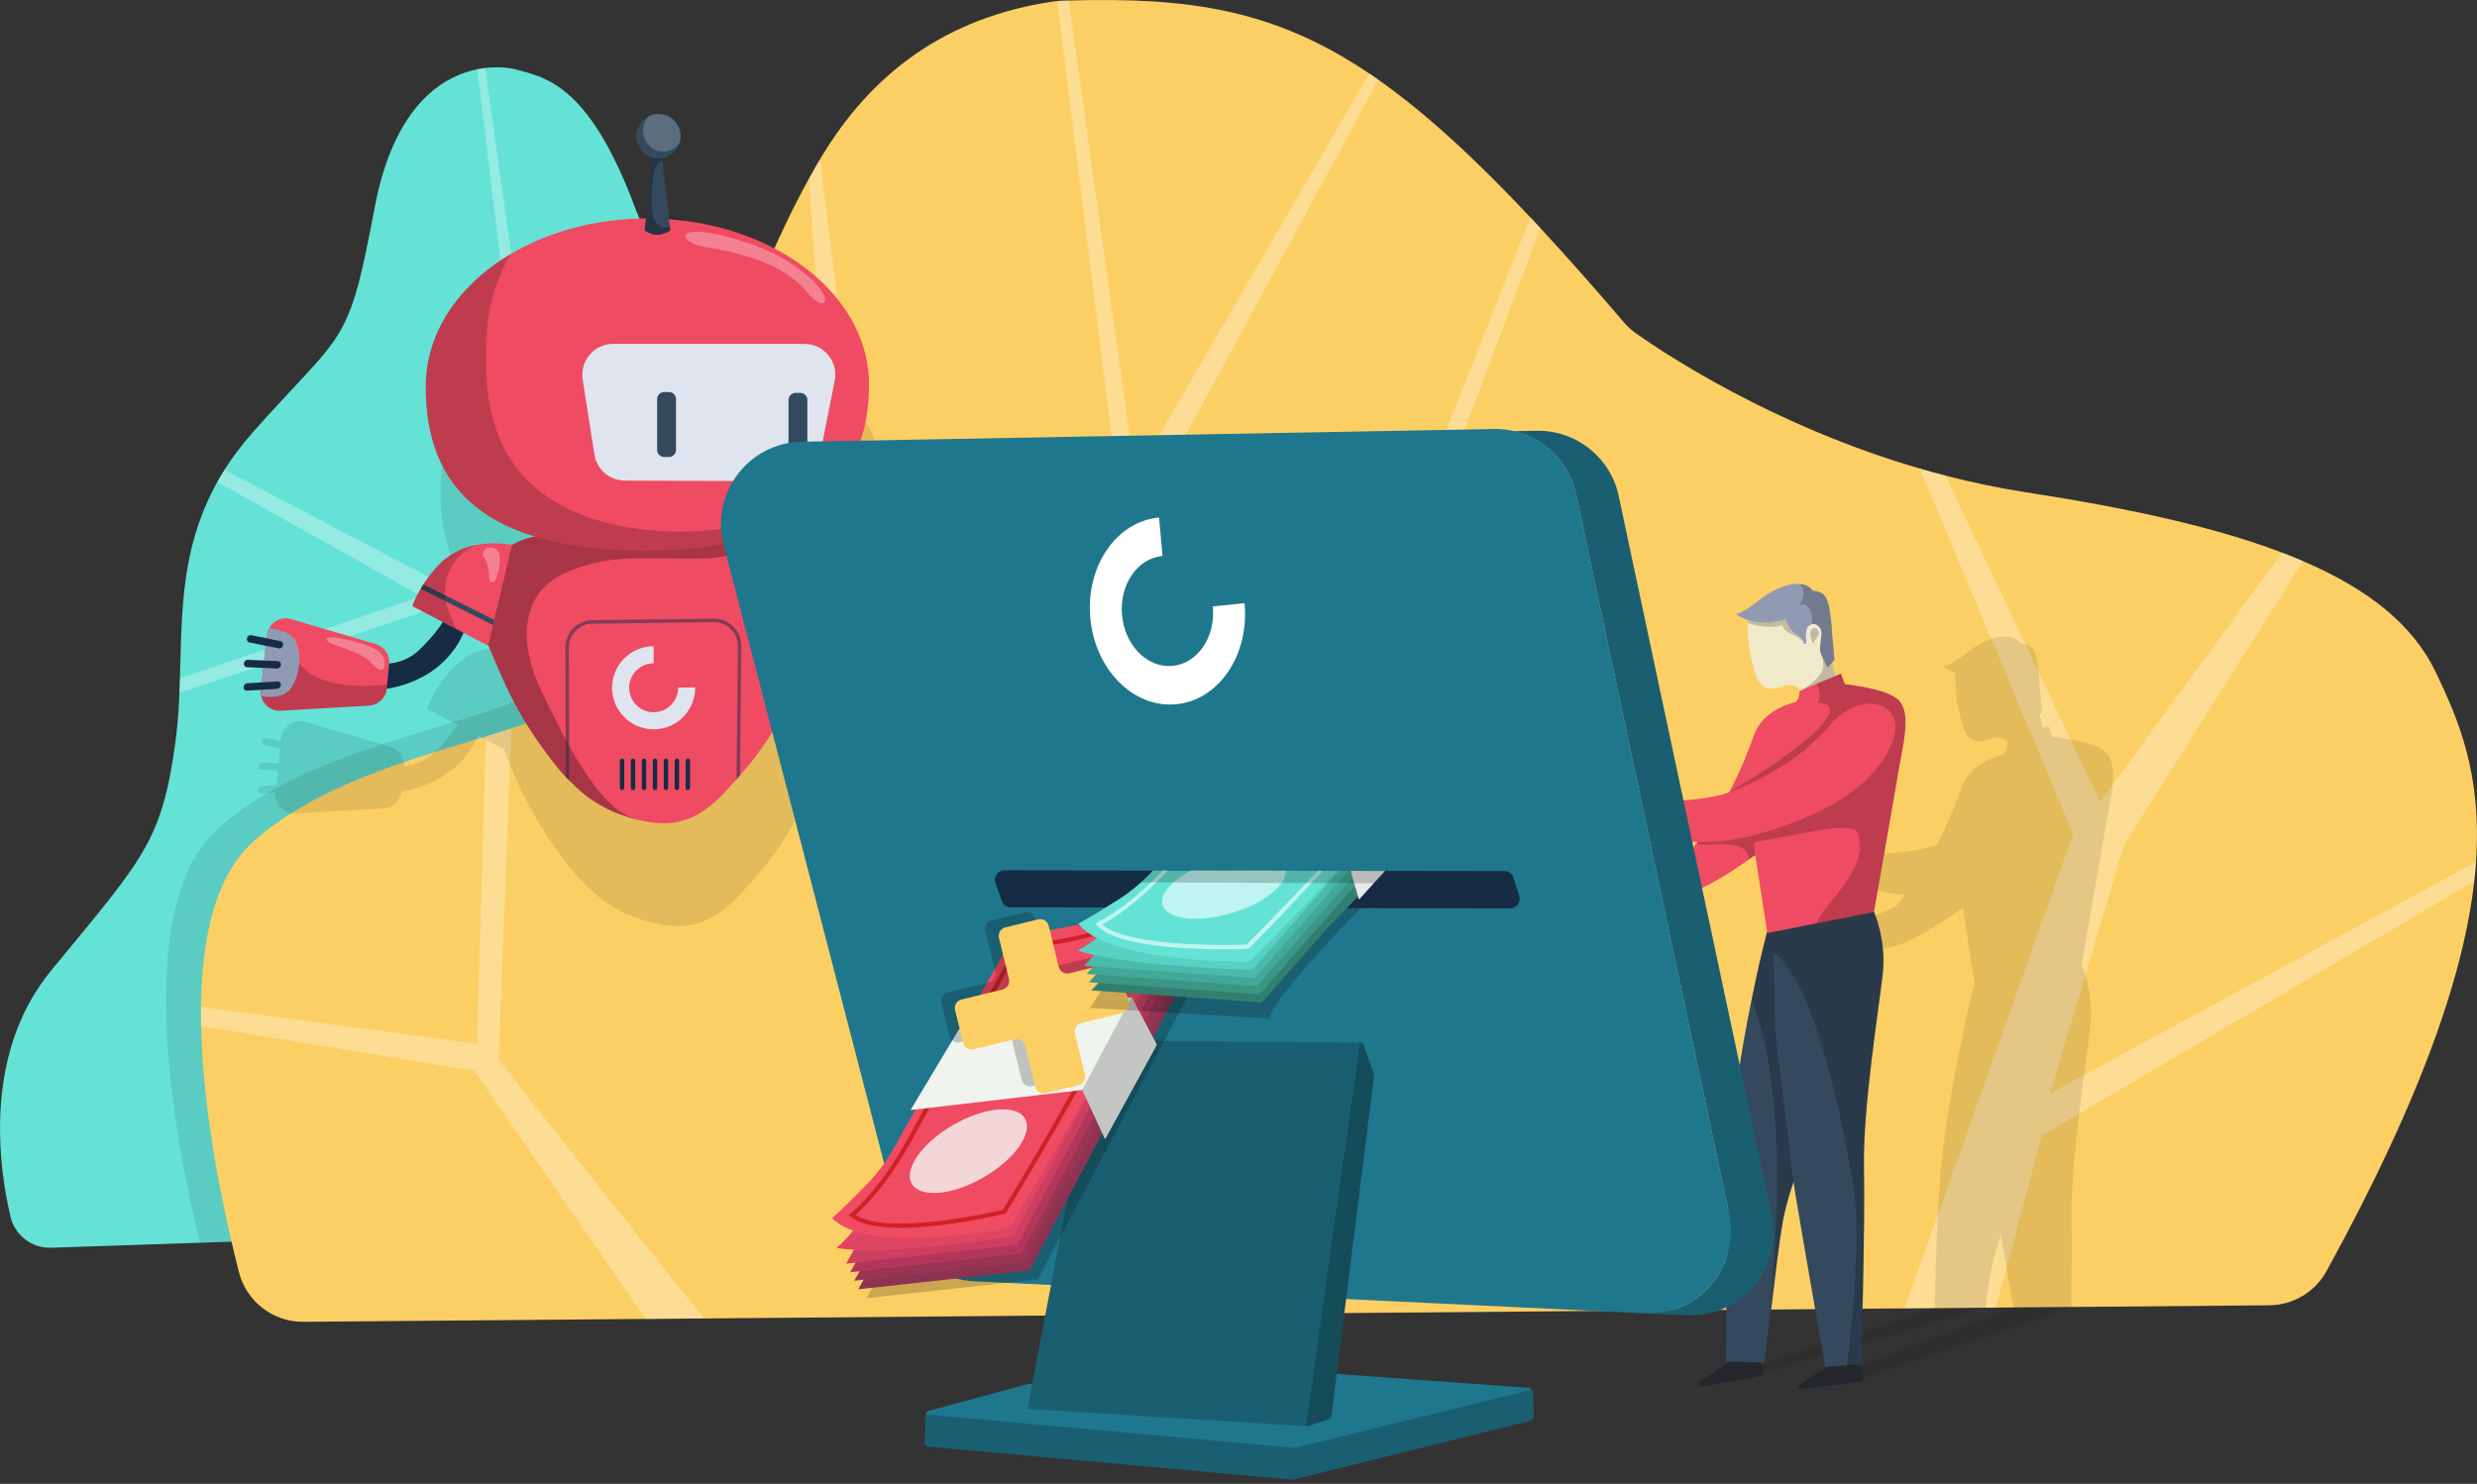 <svg width="464" height="278" viewBox="0 0 464 278" fill="none" xmlns="http://www.w3.org/2000/svg">
<rect x="0" y="0" width="464" height="278" fill="#333333" stroke="none"/>
<g id="&#216;&#162;&#216;&#179;&#216;&#167;&#217;&#134; &#217;&#136; &#216;&#174;&#217;&#136;&#216;&#175;&#218;&#169;&#216;&#167;&#216;&#177;" clip-path="url(#clip0_1391_76860)">
<g id="Group">
<path id="Vector" d="M170.418 220.461C170.754 224.759 167.435 228.47 163.123 228.614L118.115 230.122L111.418 230.35L37.461 232.828L9.581 233.762C5.974 233.883 2.772 231.442 1.96 227.928C1.951 227.891 1.941 227.854 1.932 227.816C1.764 227.093 1.596 226.318 1.433 225.497C-0.485 215.831 -1.787 199.623 6.515 186.126C6.86 185.571 7.21 185.03 7.588 184.484C8.204 183.588 8.872 182.701 9.581 181.833C18.556 170.903 23.801 164.836 27.134 158.881C27.46 158.316 27.754 157.752 28.039 157.178C30.512 152.212 31.787 147.018 32.883 138.865C33.219 136.363 33.415 133.857 33.541 131.341L33.607 129.941C33.607 129.89 33.611 129.839 33.611 129.787C33.649 128.882 33.681 127.972 33.709 127.062C34.041 116.062 33.845 104.917 38.969 93.721C39.38 92.807 39.832 91.892 40.322 90.987C40.444 90.758 40.57 90.529 40.7 90.3C41.12 89.54 41.573 88.779 42.058 88.014C43.528 85.68 45.279 83.342 47.351 81.004C61.538 65.006 64.436 64.824 67.801 50.576C67.993 49.745 68.193 48.867 68.389 47.934C68.949 45.344 69.537 42.338 70.209 38.792C73.364 22.075 80.859 15.62 87.388 13.502C88.079 13.277 88.76 13.1 89.423 12.97C89.787 12.895 90.146 12.834 90.501 12.787C90.632 12.769 90.762 12.75 90.893 12.741C93.367 12.442 95.495 12.694 96.927 13.082C98.449 13.497 100.166 13.912 102.028 14.78C102.476 14.995 102.934 15.224 103.4 15.494L103.452 15.522H103.456C108.081 18.196 113.486 24.077 119.109 39.296C120.775 43.799 123.254 47.355 126.17 50.156C126.609 50.58 127.062 50.986 127.524 51.374C129.475 53.03 131.579 54.384 133.74 55.495C137.973 57.674 142.421 58.92 146.327 59.625C146.472 59.648 146.607 59.676 146.747 59.699C148.488 60.003 150.116 60.194 151.563 60.315C155.255 60.628 158.172 63.573 158.456 67.264L170.413 220.456L170.418 220.461Z" fill="#65E2D6"/>
<path id="Vector_2" opacity="0.3" d="M127.524 51.383L101.216 82.614L109.78 141.114L106.047 142.514L103.246 123.846L83.151 113.322L33.611 129.797C33.648 128.891 33.681 127.981 33.709 127.071L78.978 111.712L40.7 90.31L42.058 88.023L102.313 119.646L89.423 12.979L90.893 12.75L99.98 77.644L126.17 50.165L127.524 51.383Z" fill="white"/>
<path id="Vector_3" opacity="0.1" d="M171.034 228.358L37.457 232.839C32.328 211.767 24.688 169.751 40.794 155.256C62.644 135.594 103.568 136.098 112.347 120.468C116.678 112.763 122.913 83.502 133.735 55.5C145.062 61.334 157.924 60.475 157.924 60.475L171.034 228.354V228.358Z" fill="black"/>
<path id="Vector_4" d="M463.818 161.497C463.739 162.678 463.627 163.882 463.482 165.128C461.592 181.877 454.134 204.787 435.83 238.123C433.674 242.053 429.563 244.512 425.083 244.549L373.868 244.979L356.791 245.123L247.203 246.043L233.832 246.155L131.841 247.014L120.971 247.102L56.848 247.644C51.154 247.69 46.161 243.849 44.756 238.328C42.012 227.557 38.022 209.193 37.672 192.229C37.644 191.034 37.63 189.848 37.648 188.672C37.788 175.806 40.28 164.143 47.351 157.777C59.055 147.244 76.234 142.498 91.014 137.961C92.639 137.462 94.235 136.967 95.789 136.463C106.499 133.015 115.343 129.328 118.904 122.995C121.676 118.057 125.232 104.28 130.277 87.652C130.707 86.243 131.145 84.805 131.593 83.354C136.634 67.122 143.079 48.772 151.531 33.469C152.212 32.232 152.903 31.023 153.607 29.833C163.221 13.634 177.259 3.251 197.322 0.273C197.794 0.203 198.27 0.166 198.741 0.147L200.179 0.1C222.972 -0.562 238.774 1.841 256.504 13.774L258.212 14.955C266.846 21.027 276.002 29.371 286.68 40.731L288.542 42.728C293.41 47.974 298.59 53.835 304.181 60.374C304.839 61.144 305.586 61.834 306.412 62.418C311.578 66.081 331.945 79.723 359.615 87.783C361.192 88.24 362.798 88.683 364.417 89.108C369.275 90.364 374.339 91.432 379.561 92.24C399.111 95.254 415.086 98.801 427.481 103.534C428.835 104.042 430.137 104.574 431.397 105.12C443.788 110.427 452.104 117.156 456.328 126.042C460.458 134.723 464.961 144.915 463.813 161.497H463.818Z" fill="#FCCF65"/>
<path id="Vector_5" opacity="0.3" d="M373.863 244.973L382.492 212.738L463.477 165.122C463.622 163.876 463.734 162.671 463.813 161.491L384.055 204.86L397.893 158.275L431.397 105.114L427.481 103.527L393.422 150.248L364.417 89.107C362.793 88.682 361.192 88.239 359.615 87.781L388.344 156.264L356.787 245.122L373.863 244.977V244.973Z" fill="white"/>
<path id="Vector_6" opacity="0.3" d="M235.745 192.846L247.198 246.039L233.827 246.151L218.674 152.659L130.273 87.644C130.702 86.234 131.141 84.797 131.589 83.346L156.137 101.365L151.531 33.461L153.607 29.825L162.993 105.121L215.92 143.386L198.032 0.172L200.179 0.102L212.667 89.277L256.504 13.771L258.212 14.952L214.45 95.61L232.464 177.874L286.685 40.727L288.547 42.725L234.453 186.947L235.75 192.846H235.745Z" fill="white"/>
<path id="Vector_7" opacity="0.3" d="M131.836 247.008L120.967 247.097L88.858 200.623L37.667 192.218L37.643 188.662L89.362 195.578L91.01 137.951C92.634 137.452 94.23 136.957 95.784 136.453L93.395 198.603L131.836 246.999V247.008Z" fill="white"/>
</g>
<path id="Vector_8" opacity="0.2" d="M203.109 197.75C202.218 198.879 201.303 200.009 200.389 201.115C195.124 202.193 191.381 203.15 190.938 200.933C190.541 198.945 197.658 198.525 203.114 197.75H203.109Z" fill="black"/>
<path id="Vector_9" opacity="0.2" d="M206.918 192.766C205.863 194.212 204.724 195.71 203.539 197.209C197.952 197.731 188.913 198.898 188.413 195.892C187.937 193.046 203.501 193.176 206.913 192.766H206.918Z" fill="black"/>
<path id="Vector_10" opacity="0.2" d="M212.331 183.789C211.501 186.029 209.531 189.147 207.067 192.558C204.309 191.952 188.614 194.182 187.909 191.354C187.9 191.317 187.895 191.279 187.891 191.242C187.755 190.467 188.32 189.926 189.333 189.557C193.398 188.055 204.71 189.24 207.291 188.671C204.477 188.251 194.042 188.652 191.157 187.425L193.458 184.732C194.303 184.559 195.33 184.419 196.52 184.298C198.541 184.097 201.051 183.971 204.024 183.892C206.479 183.826 209.251 183.794 212.331 183.789Z" fill="black"/>
<path id="Vector_11" opacity="0.1" d="M200.655 146.124C200.687 146.516 200.417 146.833 200.067 146.81L197.43 146.651C197.668 148.826 195.899 150.698 193.71 150.572L177.157 149.605C175.439 149.507 174.058 148.196 173.852 146.497C171.206 146.166 163.753 144.584 160.001 137.168L155.497 139.525C152.226 147.641 148.94 155.206 143.233 162.346C143.135 162.472 142.36 163.387 141.366 164.516L141.147 164.768L140.717 165.254C139.723 166.383 138.622 167.596 137.782 168.437C132.009 174.21 127.188 174.088 121.905 172.763C121.9 172.763 121.891 172.763 121.886 172.763C119.007 172.044 115.964 170.812 113.094 168.763C111.89 167.9 110.466 166.556 109.374 165.459V165.529C109.164 165.296 108.949 165.058 108.744 164.815C108.739 164.81 108.735 164.806 108.735 164.801C108.133 164.176 107.717 163.718 107.647 163.634C99.625 153.764 97.189 147.123 94.211 140.104L94.183 140.23L89.582 137.826C85.974 145.984 77.961 147.879 75.189 148.299C74.998 150.012 73.602 151.342 71.88 151.44L55.326 152.401C53.138 152.527 51.369 150.66 51.607 148.485L48.965 148.644C48.615 148.663 48.349 148.35 48.377 147.953C48.405 147.585 48.685 147.281 49.012 147.258L51.761 147.095L52.069 144.388L48.965 144.253C48.615 144.239 48.377 143.893 48.438 143.501C48.499 143.142 48.783 142.866 49.101 142.866H49.124L52.214 143.002L52.475 140.225L49.441 139.609C49.105 139.539 48.914 139.161 49.021 138.774C49.11 138.456 49.376 138.237 49.656 138.237C49.694 138.237 49.726 138.237 49.764 138.246L52.61 138.825L52.643 138.456C52.694 137.901 52.872 137.392 53.142 136.953H53.161C53.922 135.535 55.611 134.751 57.273 135.241L73.131 139.917C74.731 140.384 75.772 141.905 75.656 143.562C77.317 143.398 79.464 142.787 81.335 140.967C83.463 138.9 84.826 137.173 85.699 135.796L80.075 132.856C80.019 132.842 80.047 132.655 80.159 132.343C80.201 132.221 80.257 132.072 80.327 131.908C80.374 131.801 80.425 131.684 80.481 131.558C80.565 131.381 80.659 131.185 80.766 130.975C80.981 130.555 81.242 130.074 81.545 129.561C81.704 129.3 81.872 129.024 82.059 128.744C82.063 128.726 82.073 128.712 82.087 128.698C82.301 128.362 82.539 128.012 82.791 127.662C82.861 127.564 82.936 127.461 83.011 127.358C83.113 127.214 83.225 127.069 83.337 126.924C83.431 126.798 83.529 126.672 83.627 126.551C83.725 126.425 83.827 126.299 83.93 126.177C84.033 126.051 84.135 125.93 84.243 125.804C86.478 123.195 89.204 121.837 92.135 121.31C94.244 120.932 96.465 120.983 98.668 121.31V121.329C99.919 120.624 101.342 120.087 102.915 119.765C102.817 119.737 102.724 119.709 102.63 119.676C101.93 119.462 101.244 119.228 100.572 118.981C100.316 118.883 100.068 118.79 99.816 118.692C99.76 118.668 99.7 118.65 99.644 118.622C99.392 118.519 99.14 118.416 98.888 118.309C98.841 118.295 98.79 118.272 98.743 118.248C98.463 118.127 98.188 118.006 97.912 117.88C97.614 117.744 97.32 117.6 97.03 117.455C96.493 117.189 95.966 116.909 95.453 116.615C95.355 116.559 95.257 116.503 95.163 116.447C94.953 116.326 94.753 116.2 94.547 116.074C94.501 116.05 94.459 116.022 94.412 115.99C94.197 115.854 93.983 115.719 93.773 115.574C93.726 115.546 93.679 115.514 93.633 115.476C93.46 115.364 93.292 115.248 93.124 115.126C93.017 115.056 92.909 114.977 92.802 114.893C92.592 114.744 92.382 114.585 92.177 114.422C91.929 114.23 91.686 114.034 91.448 113.833C91.299 113.707 91.154 113.581 91.01 113.451C90.804 113.273 90.604 113.091 90.408 112.905C90.249 112.755 90.09 112.606 89.936 112.447C89.796 112.312 89.656 112.172 89.521 112.027C89.372 111.864 89.218 111.705 89.068 111.542C88.896 111.346 88.728 111.15 88.56 110.954C88.555 110.949 88.55 110.945 88.546 110.94C88.378 110.735 88.21 110.529 88.046 110.319C87.888 110.119 87.734 109.913 87.58 109.708C87.556 109.675 87.533 109.643 87.514 109.61C87.379 109.433 87.253 109.251 87.132 109.064C86.791 108.565 86.469 108.051 86.161 107.519C86.035 107.3 85.913 107.076 85.792 106.847C85.666 106.614 85.549 106.376 85.428 106.133C85.409 106.091 85.391 106.049 85.368 106.007C85.255 105.778 85.148 105.545 85.045 105.307C84.807 104.78 84.588 104.234 84.387 103.674C84.177 103.118 83.991 102.544 83.823 101.951C83.734 101.657 83.655 101.359 83.575 101.055C83.505 100.775 83.435 100.495 83.37 100.215C83.361 100.159 83.347 100.108 83.333 100.057C83.277 99.786 83.221 99.511 83.165 99.235C83.16 99.212 83.16 99.189 83.151 99.17C83.029 98.54 82.927 97.891 82.838 97.228C82.801 96.944 82.768 96.659 82.735 96.374C82.721 96.239 82.707 96.104 82.693 95.964C82.675 95.745 82.651 95.525 82.637 95.301C82.628 95.194 82.619 95.086 82.614 94.984C82.591 94.69 82.572 94.396 82.558 94.097C82.539 93.733 82.525 93.369 82.516 93C82.507 92.636 82.502 92.272 82.502 91.899C82.502 91.689 82.502 91.479 82.507 91.269C82.511 91.031 82.516 90.797 82.53 90.559C82.53 90.419 82.539 90.284 82.549 90.149C82.563 89.883 82.581 89.621 82.609 89.36C82.633 89.103 82.661 88.847 82.689 88.59C82.693 88.557 82.698 88.52 82.703 88.487C82.777 87.895 82.875 87.307 82.997 86.723C83.057 86.425 83.123 86.131 83.197 85.837C83.202 85.818 83.207 85.799 83.211 85.776C83.277 85.515 83.347 85.249 83.417 84.987C83.426 84.969 83.431 84.95 83.435 84.931C83.505 84.684 83.58 84.441 83.655 84.194C83.767 83.844 83.888 83.494 84.014 83.144C84.107 82.892 84.205 82.635 84.308 82.383C84.411 82.122 84.523 81.865 84.635 81.604C84.644 81.585 84.653 81.566 84.663 81.543C84.784 81.268 84.915 80.992 85.05 80.717C85.069 80.675 85.087 80.638 85.106 80.6C85.209 80.386 85.316 80.176 85.428 79.961C85.526 79.784 85.62 79.606 85.718 79.429C85.82 79.242 85.923 79.06 86.03 78.878C86.142 78.682 86.259 78.486 86.38 78.295C86.539 78.034 86.707 77.772 86.879 77.511C87.052 77.249 87.225 76.993 87.407 76.741C87.575 76.503 87.743 76.269 87.916 76.041C87.976 75.966 88.032 75.891 88.084 75.821C88.238 75.625 88.387 75.429 88.546 75.233C88.63 75.126 88.714 75.023 88.798 74.921H88.802C88.835 74.879 88.872 74.837 88.91 74.795C89.026 74.65 89.148 74.51 89.274 74.365C89.442 74.169 89.614 73.973 89.787 73.782C89.997 73.553 90.212 73.325 90.426 73.096C90.45 73.073 90.473 73.049 90.487 73.031C90.692 72.82 90.902 72.611 91.112 72.405C91.126 72.391 91.136 72.382 91.15 72.368C91.313 72.204 91.481 72.046 91.654 71.882C92.008 71.551 92.373 71.224 92.741 70.907C92.919 70.748 93.096 70.599 93.273 70.45C93.325 70.408 93.376 70.366 93.423 70.328C93.623 70.16 93.829 69.992 94.039 69.829C94.067 69.806 94.099 69.782 94.127 69.759C94.384 69.558 94.641 69.362 94.907 69.166C95.135 68.994 95.369 68.826 95.607 68.658C95.761 68.55 95.91 68.443 96.064 68.34C96.167 68.266 96.265 68.196 96.367 68.13C96.554 68.004 96.745 67.878 96.941 67.752C97.165 67.603 97.394 67.458 97.627 67.314C97.856 67.169 98.09 67.029 98.323 66.889C105.309 62.721 114.13 60.22 123.767 60.178C124.196 56.258 124.756 50.466 124.915 48.781C123.174 48.277 121.905 46.676 121.905 44.777C121.905 43.069 122.936 41.599 124.411 40.955C124.92 40.735 125.48 40.609 126.072 40.609C128.378 40.609 130.24 42.476 130.24 44.777C130.24 45.16 130.189 45.533 130.091 45.883C129.671 47.428 128.383 48.613 126.782 48.884L126.828 49.304L128.079 60.322C141.968 61.331 153.859 67.468 160.323 76.176C163.646 80.642 165.541 85.79 165.541 91.269C165.541 99.847 162.894 106.376 158.382 111.183C157.738 111.869 157.061 112.517 156.342 113.133C153.407 115.654 149.869 117.604 145.884 119.042C146.906 119.196 147.876 119.424 148.791 119.728C149.575 119.984 150.317 120.297 151.012 120.657C153.523 120.288 156.039 120.283 158.396 120.871C160.958 121.511 163.338 122.841 165.321 125.155C166.213 126.192 166.969 127.256 167.594 128.226C167.771 128.511 167.939 128.782 168.093 129.048C169.148 130.84 169.648 132.17 169.489 132.212L164.075 135.04C164.925 136.207 166.096 137.574 167.697 139.133C169.568 140.953 171.715 141.564 173.376 141.728C173.26 140.071 174.305 138.55 175.906 138.083L191.764 133.407C193.421 132.917 195.11 133.701 195.871 135.124C195.88 135.119 195.885 135.119 195.894 135.119C196.16 135.558 196.338 136.067 196.389 136.622L196.422 136.991L199.269 136.412C199.306 136.403 199.339 136.403 199.376 136.403C199.656 136.403 199.922 136.622 200.015 136.944C200.123 137.327 199.931 137.709 199.591 137.775L196.557 138.391L196.818 141.172L199.913 141.037H199.936C200.249 141.037 200.538 141.308 200.594 141.667C200.659 142.059 200.417 142.404 200.071 142.418L196.968 142.554L197.276 145.261L200.02 145.429C200.347 145.447 200.627 145.755 200.655 146.124Z" fill="black"/>
<g id="Group_2">
<path id="Vector_12" d="M153.626 118.09C150.046 127.037 146.7 135.32 140.484 143.096C140.269 143.362 136.956 147.263 135.033 149.186C129.265 154.954 124.439 154.838 119.156 153.512C119.151 153.512 119.142 153.512 119.137 153.507C116.258 152.784 113.215 151.557 110.345 149.508C108.1 147.907 105.095 144.626 104.894 144.379C96.717 134.317 94.342 127.611 91.29 120.442C91.234 120.298 91.173 120.158 91.112 120.018C86.679 109.671 92.396 100.314 103.652 100.141L139.742 99.581C142.047 99.544 144.166 99.861 146.042 100.482C153.323 102.876 156.949 109.788 153.626 118.095V118.09Z" fill="#EF4B63"/>
<path id="Vector_13" opacity="0.3" d="M146.047 100.477C141.865 102.624 136.788 104.528 131.827 104.626C120.285 104.85 114.041 103.534 105.622 107.45C97.203 111.36 97.222 120.928 101.543 129.767C105.86 138.601 111.932 151.407 119.142 153.507C116.263 152.784 113.22 151.557 110.35 149.508C108.105 147.907 105.099 144.626 104.899 144.379C96.722 134.317 94.347 127.611 91.294 120.442C91.239 120.298 91.178 120.158 91.117 120.018C86.684 109.671 92.401 100.314 103.657 100.141L139.747 99.581C142.052 99.544 144.171 99.861 146.047 100.482V100.477Z" fill="black"/>
<path id="Vector_14" d="M162.792 72.025C162.792 80.603 160.15 87.132 155.633 91.939C154.993 92.625 154.312 93.274 153.593 93.89C145.982 100.424 134.333 103.126 121.275 103.126C108.217 103.126 96.335 101.021 88.7 94.59C82.997 89.792 79.623 82.577 79.758 72.025C79.832 66.028 82.129 60.428 86.049 55.677C88.588 52.602 91.812 49.886 95.569 47.645C102.621 43.441 111.535 40.93 121.27 40.93C136.881 40.93 150.485 47.384 157.57 56.928C160.892 61.399 162.787 66.546 162.787 72.025H162.792Z" fill="#EF4B63"/>
<path id="Vector_15" d="M130.226 128.789L127.024 128.817V128.855C127.024 131.384 124.971 133.438 122.442 133.438C119.912 133.438 117.859 131.384 117.859 128.855C117.859 126.325 119.912 124.272 122.442 124.272V121.07C118.143 121.07 114.657 124.557 114.657 128.855C114.657 133.153 118.143 136.639 122.442 136.639C126.74 136.639 130.226 133.153 130.226 128.855C130.226 128.831 130.226 128.813 130.226 128.789Z" fill="#DFE4EE"/>
<path id="Vector_16" opacity="0.2" d="M153.593 93.881C145.982 100.414 134.333 103.116 121.275 103.116C98.346 103.116 79.441 96.704 79.758 72.021C79.884 62.141 86.021 53.334 95.574 47.641C93.614 51.164 91.728 55.84 91.299 61.123C90.338 72.987 91.229 86.908 104.763 94.464C117.355 101.492 137.702 101.301 153.593 93.885V93.881Z" fill="black"/>
<path id="Vector_17" d="M159.04 110.789C159.04 110.789 158.83 113.93 164.953 119.885C168.635 123.469 173.39 122.368 173.39 122.368L172.065 127.333C172.065 127.333 160.65 127.002 156.51 116.249C155.152 112.717 155.367 112.282 155.367 112.282L159.035 110.794L159.04 110.789Z" fill="#152C44"/>
<path id="Vector_18" d="M166.745 112.963L159.329 116.837L152.637 120.332L151.75 116.599L151.521 115.638L148.147 101.417C150.695 101.035 153.253 101.025 155.647 101.618C158.209 102.257 160.589 103.588 162.572 105.902C163.459 106.938 164.22 107.998 164.841 108.969C165.018 109.253 165.191 109.529 165.345 109.795C166.395 111.582 166.894 112.912 166.74 112.954L166.745 112.963Z" fill="#EF4B63"/>
<path id="Vector_19" d="M165.349 109.806L151.755 116.61L151.526 115.649L164.845 108.984C165.023 109.269 165.195 109.544 165.349 109.81V109.806Z" fill="#34495E"/>
<path id="Vector_20" opacity="0.2" d="M159.329 116.837L152.637 120.332L148.147 101.417C150.695 101.035 153.253 101.025 155.647 101.618C154.653 103.126 153.243 105.898 153.911 108.74C154.643 111.843 156.566 114.919 159.324 116.837H159.329Z" fill="black"/>
<path id="Vector_21" d="M125.568 43.155C125.568 43.155 123.17 44.994 120.761 43.155C121.247 39.221 122.213 29.047 122.213 29.047H123.968L124.08 30.046L125.484 42.399L125.573 43.15L125.568 43.155Z" fill="#34495E"/>
<path id="Vector_22" opacity="0.3" d="M125.568 43.155C125.568 43.155 123.17 44.994 120.761 43.155C121.247 39.221 122.213 29.047 122.213 29.047H123.968L124.08 30.046C123.646 30.27 123.198 30.624 122.852 31.203C122.115 32.43 121.625 39.328 122.53 41.139C123.408 42.894 124.733 42.698 125.484 42.394L125.573 43.146L125.568 43.155Z" fill="black"/>
<path id="Vector_23" d="M127.496 25.527C127.496 25.91 127.444 26.278 127.346 26.633C126.866 28.397 125.251 29.695 123.328 29.695C121.027 29.695 119.161 27.828 119.161 25.527C119.161 23.819 120.192 22.349 121.662 21.705C122.171 21.485 122.731 21.359 123.328 21.359C125.629 21.359 127.496 23.226 127.496 25.527Z" fill="#34495E"/>
<path id="Vector_24" opacity="0.2" d="M127.496 25.527C127.496 25.91 127.444 26.278 127.346 26.633C126.702 27.683 125.741 28.327 124.453 28.411C122.246 28.56 120.444 26.614 120.444 24.402C120.444 23.907 120.607 22.554 121.667 21.705C122.176 21.485 122.736 21.359 123.333 21.359C125.634 21.359 127.5 23.226 127.5 25.527H127.496Z" fill="white"/>
<path id="Vector_25" d="M111.344 85.152L109.145 71.1C108.595 67.591 111.311 64.422 114.862 64.422H150.69C154.34 64.422 157.075 67.759 156.365 71.338L153.542 85.502C153.001 88.219 150.616 90.169 147.848 90.155L117.037 90.043C114.195 90.034 111.782 87.962 111.344 85.152Z" fill="#DFE4EE"/>
<path id="Vector_26" d="M125.298 73.445H124.43C123.695 73.445 123.1 74.041 123.1 74.775V84.296C123.1 85.031 123.695 85.626 124.43 85.626H125.298C126.032 85.626 126.628 85.031 126.628 84.296V74.775C126.628 74.041 126.032 73.445 125.298 73.445Z" fill="#34495E"/>
<g id="Group_3">
<path id="Vector_27" d="M84.504 112.617C84.504 112.617 84.714 115.758 78.591 121.713C74.909 125.297 70.153 124.196 70.153 124.196L71.479 129.161C71.479 129.161 83.053 128.494 87.188 117.737C88.546 114.204 88.172 114.111 88.172 114.111L84.504 112.622V112.617Z" fill="#152C44"/>
<g id="Group_4">
<path id="Vector_28" d="M70.382 120.666L54.524 115.989C52.414 115.369 50.258 116.801 50.011 118.985L48.872 129.099L48.858 129.234C48.615 131.409 50.389 133.285 52.578 133.159L69.131 132.193C70.872 132.095 72.272 130.746 72.445 129.01L72.519 128.245L72.902 124.404C73.065 122.714 72.011 121.146 70.382 120.67V120.666Z" fill="#EF4B63"/>
<path id="Vector_29" opacity="0.2" d="M54.346 120.641C54.346 120.641 51.943 127.095 51.014 127.641C50.571 127.902 49.679 128.523 48.877 129.092L48.863 129.228C48.62 131.403 50.394 133.279 52.582 133.153L69.136 132.187C70.877 132.089 72.277 130.74 72.449 129.004L72.524 128.238C69.388 128.579 64.516 128.742 60.852 127.52C54.995 125.564 54.351 120.641 54.351 120.641H54.346Z" fill="black"/>
<path id="Vector_30" d="M50.394 117.7C50.123 118.143 49.946 118.652 49.894 119.203L48.928 129.465C48.9 129.797 48.914 130.123 48.97 130.431C50.823 130.716 53.147 130.679 54.356 129.115C56.568 126.264 56.502 121.126 54.953 119.455C53.917 118.339 52.013 117.877 50.394 117.695V117.7Z" fill="#909AB2"/>
<g id="Group_5">
<path id="Vector_31" d="M51.98 129.047L46.221 129.397C45.871 129.42 45.605 129.103 45.633 128.711C45.661 128.342 45.941 128.034 46.268 128.015L52.027 127.665C52.377 127.642 52.643 127.959 52.615 128.351C52.587 128.72 52.307 129.028 51.98 129.047Z" fill="#152C44"/>
<path id="Vector_32" d="M52.256 121.487L46.693 120.358C46.357 120.288 46.161 119.91 46.273 119.523C46.375 119.163 46.702 118.93 47.015 118.995L52.578 120.125C52.914 120.195 53.11 120.573 52.998 120.96C52.895 121.319 52.568 121.553 52.256 121.487Z" fill="#152C44"/>
<path id="Vector_33" d="M51.934 125.251L46.217 124.999C45.871 124.985 45.629 124.64 45.694 124.248C45.75 123.879 46.053 123.604 46.375 123.618L52.092 123.87C52.438 123.884 52.68 124.229 52.615 124.621C52.559 124.99 52.256 125.265 51.934 125.251Z" fill="#152C44"/>
</g>
<path id="Vector_34" opacity="0.3" d="M62.112 119.397C62.509 119.374 62.901 119.412 63.293 119.491C64.8 119.79 69.813 120.854 71.077 122.132C72.104 123.168 72.3 124.564 71.801 125.25C71.175 126.109 70.209 124.732 68.767 123.486C67.33 122.24 62.789 120.956 61.851 120.424C60.712 119.776 61.202 119.453 62.117 119.397H62.112Z" fill="white"/>
</g>
</g>
<path id="Vector_35" d="M149.911 73.609H149.043C148.308 73.609 147.713 74.205 147.713 74.939V84.46C147.713 85.195 148.308 85.79 149.043 85.79H149.911C150.646 85.79 151.241 85.195 151.241 84.46V74.939C151.241 74.205 150.646 73.609 149.911 73.609Z" fill="#34495E"/>
<path id="Vector_36" d="M95.924 102.063L92.587 116.129L92.359 117.086L91.434 120.978L85.419 117.833L77.326 113.605C77.168 113.558 77.695 112.167 78.796 110.31C78.955 110.048 79.123 109.773 79.305 109.493C79.907 108.555 80.64 107.542 81.489 106.553C83.725 103.949 86.45 102.586 89.381 102.063C91.495 101.681 93.712 101.737 95.919 102.063H95.924Z" fill="#EF4B63"/>
<path id="Vector_37" d="M92.587 116.129L92.359 117.085L78.801 110.309C78.96 110.048 79.128 109.772 79.31 109.492L92.587 116.129Z" fill="#34495E"/>
<path id="Vector_38" opacity="0.2" d="M83.421 111.998C83.701 114.635 85.05 116.511 85.424 117.832L77.331 113.604C77.07 113.534 78.614 109.912 81.499 106.552C83.734 103.948 86.46 102.585 89.39 102.062C85.666 103.346 82.913 107.257 83.426 112.003L83.421 111.998Z" fill="black"/>
<g id="Group_6" opacity="0.5">
<path id="Vector_39" d="M137.968 146.013L138.22 121.017C138.225 119.813 137.758 118.688 136.904 117.839C136.05 116.994 134.921 116.532 133.717 116.551L110.952 116.845C108.525 116.878 106.555 118.88 106.56 121.307L106.63 146.209V146.275C106.42 146.041 106.205 145.803 106 145.565C105.995 145.565 105.991 145.556 105.986 145.551L105.916 121.307C105.911 118.525 108.165 116.234 110.942 116.201L133.707 115.907C135.075 115.884 136.377 116.416 137.357 117.382C138.337 118.348 138.869 119.641 138.864 121.017L138.622 145.271L137.973 146.013H137.968Z" fill="#152C44"/>
</g>
<g id="Group_7">
<path id="Vector_40" d="M116.529 148.026C116.3 148.026 116.118 147.844 116.118 147.615V142.528C116.118 142.299 116.3 142.117 116.529 142.117C116.757 142.117 116.939 142.299 116.939 142.528V147.615C116.939 147.844 116.757 148.026 116.529 148.026Z" fill="#152C44"/>
<path id="Vector_41" d="M118.582 148.026C118.353 148.026 118.171 147.844 118.171 147.615V142.528C118.171 142.299 118.353 142.117 118.582 142.117C118.811 142.117 118.993 142.299 118.993 142.528V147.615C118.993 147.844 118.811 148.026 118.582 148.026Z" fill="#152C44"/>
<path id="Vector_42" d="M120.64 148.026C120.412 148.026 120.229 147.844 120.229 147.615V142.528C120.229 142.299 120.412 142.117 120.64 142.117C120.869 142.117 121.051 142.299 121.051 142.528V147.615C121.051 147.844 120.869 148.026 120.64 148.026Z" fill="#152C44"/>
<path id="Vector_43" d="M122.694 148.026C122.465 148.026 122.283 147.844 122.283 147.615V142.528C122.283 142.299 122.465 142.117 122.694 142.117C122.922 142.117 123.104 142.299 123.104 142.528V147.615C123.104 147.844 122.922 148.026 122.694 148.026Z" fill="#152C44"/>
<path id="Vector_44" d="M124.747 148.026C124.518 148.026 124.336 147.844 124.336 147.615V142.528C124.336 142.299 124.518 142.117 124.747 142.117C124.976 142.117 125.158 142.299 125.158 142.528V147.615C125.158 147.844 124.976 148.026 124.747 148.026Z" fill="#152C44"/>
<path id="Vector_45" d="M126.8 148.026C126.572 148.026 126.39 147.844 126.39 147.615V142.528C126.39 142.299 126.572 142.117 126.8 142.117C127.029 142.117 127.211 142.299 127.211 142.528V147.615C127.211 147.844 127.029 148.026 126.8 148.026Z" fill="#152C44"/>
<path id="Vector_46" d="M128.854 148.026C128.625 148.026 128.443 147.844 128.443 147.615V142.528C128.443 142.299 128.625 142.117 128.854 142.117C129.083 142.117 129.265 142.299 129.265 142.528V147.615C129.265 147.844 129.083 148.026 128.854 148.026Z" fill="#152C44"/>
</g>
<path id="Vector_47" opacity="0.3" d="M153.948 54.615C153.948 54.615 150.42 48.847 139.523 45.319C125.904 40.913 126.52 45.375 132.149 46.28C142.085 47.881 147.904 50.756 151.064 54.615C153.948 58.143 155.553 56.86 153.948 54.615Z" fill="white"/>
<path id="Vector_48" opacity="0.3" d="M143.942 131.926C143.76 132.318 144.652 133.475 145.613 131.552C147.349 128.085 149.458 123.217 149.141 116.483C148.922 111.9 145.935 113.547 145.935 117.766C145.935 121.985 145.613 128.346 143.942 131.926Z" fill="white"/>
<path id="Vector_49" opacity="0.3" d="M161.322 106.872C162.283 108.155 162.922 107.511 161.961 106.233C160.804 104.688 159.105 102.91 157.135 102.48C155.227 102.065 156.65 103.96 158.755 104.949C159.464 105.285 160.916 106.331 161.322 106.872Z" fill="white"/>
<g id="Group_8">
<path id="Vector_50" d="M173.157 118.83L189.015 114.153C191.125 113.533 193.281 114.965 193.528 117.15L194.667 127.263L194.681 127.398C194.924 129.573 193.15 131.449 190.961 131.323L174.408 130.357C172.667 130.259 171.267 128.91 171.094 127.174L171.02 126.409L170.637 122.568C170.474 120.878 171.528 119.31 173.157 118.834V118.83Z" fill="#EF4B63"/>
<path id="Vector_51" opacity="0.2" d="M189.197 118.805C189.197 118.805 191.601 125.259 192.53 125.805C192.973 126.066 193.864 126.687 194.667 127.256L194.681 127.392C194.924 129.567 193.15 131.443 190.961 131.317L174.408 130.351C172.667 130.253 171.267 128.904 171.094 127.168L171.02 126.402C174.156 126.743 179.028 126.906 182.692 125.684C188.549 123.728 189.193 118.805 189.193 118.805H189.197Z" fill="black"/>
<path id="Vector_52" d="M193.146 115.864C193.416 116.307 193.594 116.816 193.645 117.367L194.611 127.629C194.639 127.961 194.625 128.287 194.569 128.595C192.716 128.88 190.392 128.843 189.183 127.279C186.971 124.428 187.037 119.29 188.586 117.619C189.622 116.503 191.526 116.041 193.146 115.859V115.864Z" fill="#909AB2"/>
<g id="Group_9">
<path id="Vector_53" d="M191.563 127.211L197.322 127.561C197.672 127.584 197.939 127.267 197.911 126.875C197.883 126.506 197.602 126.198 197.276 126.179L191.517 125.829C191.167 125.806 190.901 126.123 190.929 126.515C190.957 126.884 191.237 127.192 191.563 127.211Z" fill="#152C44"/>
<path id="Vector_54" d="M191.283 119.652L196.846 118.522C197.182 118.452 197.378 118.074 197.266 117.687C197.164 117.327 196.837 117.094 196.524 117.159L190.961 118.289C190.625 118.359 190.429 118.737 190.541 119.124C190.644 119.484 190.971 119.717 191.283 119.652Z" fill="#152C44"/>
<path id="Vector_55" d="M191.61 123.415L197.327 123.163C197.672 123.149 197.915 122.804 197.85 122.412C197.794 122.043 197.49 121.768 197.168 121.782L191.451 122.034C191.106 122.048 190.863 122.393 190.929 122.785C190.985 123.154 191.288 123.429 191.61 123.415Z" fill="#152C44"/>
</g>
<path id="Vector_56" opacity="0.3" d="M181.432 117.562C181.035 117.538 180.643 117.576 180.251 117.655C178.743 117.954 173.731 119.018 172.466 120.296C171.44 121.332 171.244 122.728 171.743 123.414C172.368 124.273 173.335 122.896 174.777 121.65C176.219 120.404 180.755 119.12 181.693 118.588C182.832 117.94 182.342 117.618 181.427 117.562H181.432Z" fill="white"/>
</g>
<path id="Vector_57" opacity="0.3" d="M147.978 112.24C148.571 112.06 148.78 111.021 148.447 109.918C148.113 108.816 147.363 108.067 146.77 108.246C146.178 108.425 145.969 109.464 146.302 110.567C146.636 111.67 147.386 112.419 147.978 112.24Z" fill="white"/>
<path id="Vector_58" opacity="0.3" d="M92.811 108.684C92.597 109.286 91.715 109.16 91.672 108.526C91.575 107.074 91.369 105.46 90.935 104.881C89.288 102.687 92.517 101.74 93.404 103.509C94.011 104.722 93.441 106.944 92.811 108.689V108.684Z" fill="white"/>
</g>
<path id="Vector_59" opacity="0.1" d="M387.994 244.872C388.092 238.814 388.144 232.714 388.055 228.594C387.822 217.44 390.874 198.646 391.579 192.303C392.283 185.961 389.936 180.692 389.936 180.692C389.936 180.692 389.936 180.678 389.936 180.673C390.001 180.3 391.313 172.852 392.54 165.814C392.549 165.758 392.559 165.697 392.573 165.637C392.727 164.764 392.876 163.901 393.021 163.056C393.231 161.856 393.431 160.699 393.613 159.63C393.646 159.453 393.679 159.276 393.707 159.103C393.758 158.8 393.809 158.501 393.861 158.216C393.884 158.072 393.907 157.932 393.931 157.792C393.982 157.512 394.029 157.246 394.071 156.989C394.225 156.083 394.355 155.309 394.458 154.702C394.64 153.601 394.85 152.504 395.051 151.431C395.116 151.076 395.181 150.726 395.238 150.376C395.289 150.105 395.336 149.834 395.382 149.573C395.438 149.237 395.494 148.901 395.541 148.57C395.55 148.514 395.555 148.458 395.564 148.406C395.826 146.624 395.947 144.99 395.732 143.627C395.704 143.436 395.667 143.249 395.62 143.067C395.578 142.881 395.527 142.703 395.466 142.535C395.378 142.279 395.27 142.041 395.144 141.817C394.976 141.513 394.771 141.243 394.528 141C394.388 140.86 394.229 140.729 394.052 140.603C393.963 140.543 393.87 140.477 393.772 140.417C393.478 140.235 393.151 140.067 392.792 139.913C392.787 139.913 392.787 139.908 392.787 139.908C392.19 139.642 391.518 139.413 390.823 139.217C390.687 139.18 390.543 139.142 390.403 139.1C390.155 139.035 389.903 138.974 389.656 138.914C388.984 138.755 388.316 138.62 387.7 138.508C387.434 138.461 387.182 138.414 386.94 138.377C386.823 138.358 386.702 138.34 386.59 138.321C386.473 138.302 386.361 138.284 386.254 138.27C386.202 138.265 386.146 138.256 386.095 138.246C385.992 138.232 385.894 138.218 385.796 138.204C385.031 138.097 384.541 138.041 384.536 138.032C384.504 137.985 384.471 137.929 384.434 137.859C384.41 137.812 384.387 137.761 384.359 137.705C384.345 137.677 384.331 137.644 384.317 137.612C384.275 137.514 384.228 137.402 384.177 137.271C384.126 137.14 384.07 136.996 384.014 136.828C383.953 136.66 383.888 136.473 383.818 136.263C383.794 136.193 383.771 136.123 383.748 136.048H383.743L382.711 136.482C382.539 135.82 382.31 134.868 382.091 133.958L382.548 133.411C382.548 133.411 382.245 130.803 381.923 126.462C381.918 126.327 381.904 126.196 381.885 126.061C381.423 122.01 380.957 120.685 378.451 120.545C377.956 119.761 377.074 119.322 375.949 119.247C374.092 119.117 371.567 119.971 369.009 121.852C368.025 122.58 366.032 124.292 364.09 124.922C364.09 124.922 364.837 125.534 366.251 125.986V126.532C366.251 126.831 366.256 127.162 366.265 127.508C366.27 127.634 366.27 127.755 366.279 127.881C366.279 128.091 366.298 128.301 366.312 128.53C366.401 130.065 366.601 131.871 367.017 133.566C367.899 137.122 368.468 138.788 370.773 138.876C372.496 138.946 373.354 137.584 375.431 138.498C375.744 138.638 375.972 138.904 376.14 139.254L375.958 139.329C375.958 139.329 376.126 140.333 375.31 141.383C375.31 141.383 369.691 142.447 367.703 146.964C367.059 148.425 365.812 152.635 362.812 158.272C362.527 158.375 362.289 158.459 362.102 158.524C358.504 159.775 350.538 160.06 350.538 160.06L349.637 165.842C350.034 166.225 352.404 167.429 356.88 167.601H356.875C356.357 168.306 355.811 169.011 355.237 169.725C355.13 169.86 351.037 171.512 351.084 171.713C351.522 173.701 349.754 177.425 351.625 177.673C356.003 178.256 363.773 172.772 366.62 170.784H366.625C366.928 170.668 367.269 170.271 367.567 170.224C367.586 170.224 367.6 170.182 367.605 170.117C367.665 170.08 367.703 170.07 367.703 170.084C368.356 174.438 369.915 184.393 369.915 184.393H369.91C369.891 184.463 369.873 184.538 369.854 184.617L369.779 184.631C369.107 187.31 368.375 189.993 367.581 194.357C366.303 200.284 364.823 208.054 363.857 216.263C363.04 223.161 362.625 234.857 362.41 245.049L318.331 259.414L329.802 257.337L371.917 244.974C372.337 241.75 372.752 238.935 373.135 237.288C373.616 235.207 374.176 233.26 374.862 231.282C375.02 232.43 375.193 233.559 375.38 234.67C375.963 238.114 376.556 241.572 377.125 244.872L337.204 260.268L348.414 258.42L387.99 244.872H387.994Z" fill="black"/>
<g id="Group_10">
<g id="Group_11">
<path id="Vector_60" d="M295.09 152.629L295.123 152.825L295.319 154.052L295.627 155.98L295.244 155.877L293.592 155.424L292.929 155.396C290.087 155.56 288.467 155.266 286.969 155.065C286.652 155.023 286.344 154.986 286.027 154.958C285.854 154.944 284.566 155.088 284.459 154.934C284.459 154.934 284.099 154.682 284.613 153.922C284.043 154.426 283.67 154.104 283.661 153.973C283.637 153.441 283.824 153.152 284.137 152.876C283.777 153.184 283.273 153.665 282.998 153.301C282.694 152.904 283.217 152.311 283.502 152.087C283.222 152.297 281.117 153.147 280.454 153.329C280.034 153.446 280.03 152.913 280.286 152.633C280.548 152.353 282.344 151.21 284.851 150.734C286.876 150.347 290.036 151.056 292.122 151.845C292.341 151.929 292.546 152.013 292.728 152.083C292.742 152.087 292.752 152.092 292.766 152.097C292.864 152.134 292.957 152.176 293.041 152.209C293.106 152.241 293.172 152.265 293.242 152.288C293.629 152.437 294.04 152.526 294.455 152.563L294.815 152.596L294.922 152.61L295.09 152.629Z" fill="#F0EACB"/>
<path id="Vector_61" opacity="0.2" d="M295.337 152.674L295.37 152.87L295.566 154.098C295.542 154.7 295.514 155.339 295.491 155.922L293.839 155.47L293.176 155.442C290.334 155.605 288.715 155.311 287.217 155.11C287.651 155.012 288.155 154.919 288.743 154.844C291.45 154.499 291.921 153.757 291.926 151.797C291.94 151.802 292.999 152.142 293.008 152.147C293.106 152.184 293.2 152.226 293.284 152.259C293.349 152.292 293.414 152.315 293.484 152.338C293.872 152.488 294.282 152.576 294.698 152.614L295.057 152.646L295.164 152.66L295.332 152.679L295.337 152.674Z" fill="black"/>
</g>
<path id="Vector_62" d="M344.219 128.557L343.99 128.772L337.461 134.288C337.461 134.288 338.306 129.43 336.546 128.65C334.469 127.736 333.611 129.098 331.889 129.033C329.583 128.944 329.014 127.274 328.132 123.717C327.716 122.023 327.516 120.217 327.427 118.682C327.413 118.453 327.399 118.243 327.394 118.033C327.385 117.907 327.385 117.786 327.38 117.66C327.371 117.314 327.366 116.983 327.366 116.684V116.171C327.366 115.966 327.366 115.779 327.371 115.611C327.38 115.429 327.38 115.27 327.385 115.14C327.394 114.888 327.399 114.748 327.399 114.748L328.491 114.304H328.505L330.166 113.637L330.867 113.352L331.142 113.24L334.348 111.952L336.658 111.023C336.658 111.023 340.98 111.355 341.689 116.432C341.787 117.118 340.989 120.6 341.152 121.249C341.218 121.529 342.506 121.314 342.576 121.589C342.669 121.911 342.861 122.667 343.066 123.535C343.369 124.791 343.724 126.27 343.925 127.017C343.99 127.274 344.041 127.442 344.069 127.488C344.391 128.067 344.219 128.557 344.219 128.557Z" fill="#F0EACB"/>
<path id="Vector_63" opacity="0.2" d="M336.378 115.945C337.078 116.692 337.844 118.115 337.895 120.397C336.892 118.778 334.325 118.955 333.83 117.056C332.887 117.77 329.046 117.415 327.366 116.678V116.164C327.366 115.959 327.366 115.772 327.371 115.604C327.38 115.422 327.38 115.263 327.385 115.133C327.394 114.881 327.399 114.741 327.399 114.741L328.491 114.297H328.505L330.166 113.63L330.867 113.345L331.142 113.233L334.348 111.945L335.739 114.017L340.41 114.661C340.144 114.661 337.825 115.768 336.378 115.945Z" fill="black"/>
<path id="Vector_64" opacity="0.2" d="M337.26 129.437C338.758 130.557 340.154 130.707 340.326 130.819C341.563 131.631 343.901 128.303 343.532 127.487L343.92 127.02C343.719 126.269 343.365 124.789 343.061 123.538L342.674 123.277C342.394 122.512 342.333 122.675 342.118 121.812L341.278 120.906C341.278 120.906 341.596 123.524 341.502 124.924C341.381 126.824 338.838 128.448 337.255 129.442L337.26 129.437Z" fill="black"/>
<path id="Vector_65" d="M343.663 123.56L342.375 125.091C342.375 125.091 341.946 124.363 341.563 123.56C341.288 122.991 341.036 122.379 340.966 121.973C340.793 120.998 341.39 119.019 341.148 118.142C341.073 117.857 340.928 117.572 340.718 117.367C340.42 117.068 339.976 116.802 339.444 116.942C339.234 116.994 339.006 117.11 338.772 117.316C337.984 117.983 338.408 120.536 338.408 120.536L337.895 120.629C337.508 118.496 335.501 119.364 334.553 115.976C328.589 117.829 325.206 115.071 325.206 115.071C327.147 114.441 329.14 112.728 330.124 112C332.682 110.119 335.207 109.265 337.064 109.396C338.189 109.47 339.071 109.909 339.566 110.693C342.072 110.833 342.539 112.159 343.001 116.21C343.019 116.345 343.033 116.476 343.038 116.611C343.36 120.951 343.663 123.56 343.663 123.56Z" fill="#909AB2"/>
<path id="Vector_66" d="M348.046 254.883L349.016 257.632C349.222 258.215 348.914 258.822 348.372 258.887L337.209 260.268C336.845 260.32 336.63 259.778 336.929 259.559C338.595 258.322 342.417 256.064 342.879 255.7C343.547 255.172 348.046 254.883 348.046 254.883Z" fill="#23272B"/>
<path id="Vector_67" d="M329.233 253.825L330.344 256.518C330.582 257.092 330.302 257.713 329.765 257.806L318.686 259.761C318.326 259.831 318.084 259.299 318.368 259.066C319.969 257.745 323.67 255.295 324.113 254.903C324.753 254.343 329.233 253.82 329.233 253.82V253.825Z" fill="#23272B"/>
<path id="Vector_68" d="M345.054 201.599C338.828 214.05 336.01 219.804 334.25 227.44C333.121 232.34 331.674 247.563 330.731 253.215C330.209 256.37 330.419 255.282 330.419 255.282L323.306 255.082C323.306 255.082 323.292 220.603 324.968 206.415C326.718 191.616 330.115 178.231 331.021 174.545L333.615 174.031L349.772 170.844C349.772 170.844 351.275 189.147 345.049 201.599H345.054Z" fill="#34495E"/>
<path id="Vector_69" opacity="0.2" d="M345.054 201.596C338.828 214.047 336.009 219.801 334.25 227.436C333.121 232.337 331.674 247.56 330.731 253.212C330.731 253.212 336.947 209.193 328.183 187.511C329.177 181.281 330.078 178.028 330.894 174.775L349.777 170.836C349.777 170.836 351.28 189.14 345.054 201.591V201.596Z" fill="black"/>
<path id="Vector_70" d="M352.689 182.45C351.984 188.793 348.932 207.586 349.166 218.745C349.399 229.904 348.634 255.605 348.634 255.605L344.629 255.885L341.913 256.076C341.913 256.076 339.113 240.269 336.495 224.821C335.263 217.55 334.675 209.318 333.667 202.621C332.981 198.061 332.533 194.02 332.486 191.028C332.253 175.996 332.001 173.644 332.001 173.644L334.959 173.21L351.046 170.844C351.046 170.844 353.394 176.113 352.694 182.455L352.689 182.45Z" fill="#34495E"/>
<path id="Vector_71" opacity="0.2" d="M352.689 182.454C351.984 188.796 348.932 207.59 349.166 218.749C349.399 229.907 348.634 255.608 348.634 255.608L345.908 255.888C346.715 251.734 348.489 232.665 347.443 223.952C347.009 220.335 341.012 184.087 332.248 178.576C331.254 162.134 332.519 173.335 332.519 173.335L351.042 170.843C351.042 170.843 353.389 176.112 352.689 182.454Z" fill="black"/>
<path id="Vector_72" d="M316.348 159.877C316.24 160.012 312.147 161.664 312.194 161.865C312.633 163.853 310.864 167.577 312.736 167.824C318.154 168.548 328.776 159.97 328.813 160.236C329.466 164.59 331.025 174.54 331.025 174.54L331.072 174.815L340.336 172.977L351.042 170.839V170.825C351.149 170.209 354.645 150.384 355.569 144.849C356.507 139.225 358.112 133.616 355.639 131.152C353.431 128.935 345.665 128.225 345.647 128.179C345.479 127.945 345.25 127.39 344.858 126.195L340.34 128.095L337.074 129.476C337.074 129.476 337.242 130.48 336.425 131.53C336.425 131.53 330.806 132.594 328.818 137.107C327.786 139.445 325.206 148.849 316.352 159.867L316.348 159.877Z" fill="#EF4B63"/>
<path id="Vector_73" opacity="0.2" d="M351.042 170.847C351.042 170.847 351.042 170.833 351.042 170.828C351.149 170.212 354.64 150.392 355.564 144.857C356.502 139.233 358.103 133.624 355.634 131.155C353.422 128.943 345.661 128.233 345.642 128.187C345.474 127.953 345.245 127.393 344.849 126.203L340.331 128.107C340.653 128.882 340.933 129.932 340.83 130.744C340.788 131.085 340.672 131.383 340.462 131.603C348.568 132.069 333.821 142.766 324.062 148.273C323.838 150.214 318.765 154.937 317.874 158.074C319.755 158.858 327.222 156.673 327.628 160.962C327.954 160.911 328.337 160.43 328.668 160.374C328.836 160.346 328.5 157.803 328.668 157.775C337.153 156.347 347.075 153.705 347.952 155.997C350.524 162.736 341.624 169.153 340.322 172.98L351.028 170.847H351.042Z" fill="black"/>
<path id="Vector_74" d="M334.507 154.633C319.12 160.285 311.489 156.705 310.752 155.987L311.657 150.204C311.657 150.204 319.624 149.92 323.217 148.669C325.584 147.848 335.683 144.245 342.805 135.826C348.652 128.914 357.417 131.607 354.472 139.004C350.715 148.426 339.794 152.687 334.511 154.629L334.507 154.633Z" fill="#EF4B63"/>
<path id="Vector_75" opacity="0.2" d="M339.734 120.87C339.734 120.87 339.034 119.297 339.094 118.648C339.192 117.589 340.088 117.285 340.606 118.158C341.269 119.287 339.262 120.072 339.734 120.87Z" fill="black"/>
<path id="Vector_76" opacity="0.2" d="M343.663 123.563L342.375 125.093C342.375 125.093 341.946 124.365 341.563 123.563C341.288 122.993 341.036 122.382 340.966 121.976C340.793 121 341.39 119.022 341.148 118.144C341.073 117.86 340.928 117.575 340.718 117.37C340.42 117.071 339.976 116.805 339.444 116.945C339.458 115.909 339.454 114.877 338.889 113.991C337.979 112.558 336.98 113.589 336.906 113.669C336.99 113.557 338.152 111.989 337.76 110.378C337.666 109.986 337.405 109.66 337.064 109.398C338.189 109.473 339.071 109.912 339.566 110.696C342.072 110.836 342.538 112.161 343.001 116.212C343.019 116.347 343.033 116.478 343.038 116.614C343.36 120.954 343.663 123.563 343.663 123.563Z" fill="black"/>
</g>
<g id="Group_12">
<path id="Vector_77" d="M168.355 228.487L135.537 101.995C133.068 92.358 140.241 82.94 150.191 82.758L279.876 80.378C287.259 80.242 293.704 85.362 295.239 92.586L323.918 227.451C325.971 237.102 318.551 246.175 308.685 246.077L183.14 240.085C176.153 240.015 170.086 235.259 168.355 228.492V228.487Z" fill="#1F778D"/>
<path id="Vector_78" d="M316.665 246.4C326.536 246.498 333.951 237.435 331.898 227.779L303.22 92.919C301.684 85.69 295.239 80.575 287.856 80.706L283.591 80.771C289.336 82.078 293.96 86.619 295.235 92.592L323.913 227.452C325.966 237.108 318.551 246.176 308.68 246.074L306.865 246.055" fill="#195F71"/>
<path id="Vector_79" d="M233.127 113.011L227.191 113.608L227.2 113.692C227.713 119.381 224.316 124.337 219.616 124.757C214.917 125.182 210.693 120.912 210.18 115.223C209.666 109.534 213.064 104.577 217.763 104.157L217.115 96.961C209.13 97.68 203.366 106.094 204.234 115.755C205.102 125.42 212.28 132.668 220.26 131.949C228.245 131.23 234.009 122.816 233.141 113.155C233.141 113.104 233.132 113.057 233.127 113.011Z" fill="white"/>
<g id="Group_13">
<path id="Vector_80" d="M287.292 265.212C287.301 265.698 286.974 266.122 286.503 266.239L242.363 277.169C242.251 277.197 242.134 277.206 242.018 277.197L173.913 271.018C173.512 270.981 173.213 270.64 173.232 270.239L173.446 265.007C173.46 264.676 173.68 264.396 174.002 264.312L192.66 259.276L235.633 256.336L286.241 260.004C286.517 260.023 286.759 260.149 286.932 260.335C287.095 260.518 287.198 260.756 287.207 261.022L287.287 265.212H287.292Z" fill="#1F778D"/>
<path id="Vector_81" d="M257.4 201.488L249.387 265.463C249.368 265.645 249.242 265.794 249.069 265.85L245.042 267.175C244.981 267.199 244.92 267.203 244.864 267.203L244.64 267.189L192.996 264.006C192.716 263.988 192.511 263.736 192.562 263.456L205.532 195.314C205.574 195.085 205.77 194.922 206.003 194.922L254.754 195.323H254.973C255.174 195.328 255.351 195.449 255.412 195.641L257.372 201.274C257.4 201.344 257.405 201.414 257.4 201.488Z" fill="#195F71"/>
<path id="Vector_82" opacity="0.2" d="M257.4 201.485L249.387 265.46C249.368 265.642 249.242 265.791 249.069 265.847L245.042 267.172C244.981 267.196 244.921 267.2 244.865 267.2L244.641 267.186L254.754 195.32H254.973C255.174 195.325 255.351 195.446 255.412 195.638L257.372 201.271C257.4 201.341 257.405 201.411 257.4 201.485Z" fill="black"/>
<path id="Vector_83" opacity="0.2" d="M287.292 265.218C287.301 265.703 286.974 266.128 286.503 266.244L242.363 277.174C242.251 277.202 242.134 277.212 242.018 277.202L173.913 271.023C173.512 270.986 173.213 270.645 173.232 270.244L173.446 265.012L242.62 271.266L286.942 260.336C287.105 260.518 287.208 260.756 287.217 261.022L287.296 265.213L287.292 265.218Z" fill="black"/>
</g>
<g id="Group_14">
<g id="money">
<path id="Vector_84" opacity="0.2" d="M194.392 239.683L162.297 243.215L195.372 184.65L227.667 176.875L194.392 239.683Z" fill="black"/>
<path id="Vector_85" d="M192.861 238.018L160.766 241.551L193.841 182.986L226.136 175.211L192.861 238.018Z" fill="#8C3353"/>
<path id="Vector_86" d="M192.105 236.417L160.01 239.95L193.085 181.384L225.38 173.609L192.105 236.417Z" fill="#993453"/>
<path id="Vector_87" d="M191.349 234.815L159.254 238.348L192.329 179.783L224.624 172.008L191.349 234.815Z" fill="#B23659"/>
<path id="Vector_88" d="M190.593 233.214L158.498 236.747L191.573 178.181L223.868 170.406L190.593 233.214Z" fill="#CE3E61"/>
<path id="Vector_89" d="M189.837 231.612C189.837 231.612 166.474 235.453 156.701 233.796C167.687 224.691 190.817 176.58 190.817 176.58L223.112 168.805L189.837 231.612Z" fill="#DD4563"/>
<path id="Vector_90" d="M219.038 170.129C218.286 174.245 215.967 180.167 212.929 186.706C212.868 186.841 212.803 186.967 212.742 187.102C211.44 189.879 210.016 192.768 208.523 195.661C208.346 196.011 208.168 196.361 207.982 196.716C206.857 198.9 205.699 201.089 204.528 203.236C196.87 217.409 189.085 230.019 189.085 230.019C189.085 230.019 162.871 235.438 155.857 228.218C157.663 226.65 160.374 223.929 162.376 221.871C164.458 219.729 166.273 217.283 167.748 214.581C168.261 213.638 168.728 212.752 169.288 211.767L182.286 188.745L184.138 185.464L186.486 181.306L189.44 176.06L190.056 174.978C190.056 174.978 191.643 174.912 194.168 174.604C197.131 174.24 201.406 173.535 205.928 172.182C210.394 170.847 215.122 168.873 219.084 165.984C219.383 166.988 219.35 168.393 219.038 170.119V170.129Z" fill="#EF4B63"/>
<path id="Vector_91" d="M167.123 230.006C163.851 229.871 161.018 229.292 159.385 227.948L159.021 227.649L159.376 227.341C165.298 222.189 169.47 214.456 171.043 211.544L171.734 210.265C172.023 209.728 172.312 209.192 172.639 208.618L190.583 176.841H190.812C190.961 176.831 205.807 176.397 216.606 169.434L217.208 169.047L217.222 169.761C217.437 179.734 189.645 225.293 188.46 227.229L188.371 227.369L188.213 227.407C187.536 227.57 175.789 230.361 167.123 230.006ZM160.272 227.612C166.194 231.56 185.879 227.131 187.867 226.669C189.575 223.865 215.36 181.344 216.396 170.512C206.218 176.752 192.959 177.541 191.059 177.625L173.334 209.01C173.012 209.579 172.728 210.111 172.438 210.643L171.748 211.922C170.189 214.806 166.11 222.376 160.272 227.617V227.612Z" fill="#D02127"/>
<path id="Vector_92" d="M184.235 220.586C190.086 217.214 193.56 212.279 191.995 209.563C190.43 206.848 184.418 207.381 178.567 210.753C172.717 214.125 169.243 219.061 170.808 221.776C172.373 224.491 178.385 223.959 184.235 220.586Z" fill="#F3D6D7"/>
<path id="Vector_93" d="M211.963 186.82L216.667 195.743L207.002 213.384L202.955 204.177L202.717 204.209L170.572 207.966L179.625 192.864L211.477 186.909L211.963 186.82Z" fill="#EFF4EF"/>
<path id="Vector_94" d="M216.667 195.743L210.707 206.622L207.002 213.384L204.509 208.055L202.717 204.214L211.967 186.82L216.667 195.743Z" fill="#C4C6C4"/>
</g>
<path id="Vector_95" opacity="0.2" d="M207.417 180.357L208.91 186.494C209.125 187.371 208.584 188.258 207.706 188.473L200.02 190.344C199.142 190.559 198.601 191.441 198.816 192.323L200.687 200.009C200.902 200.887 200.361 201.774 199.483 201.988L193.346 203.482C192.469 203.696 191.582 203.155 191.367 202.278L189.496 194.591C189.281 193.714 188.399 193.172 187.517 193.387L179.831 195.259C178.953 195.473 178.067 194.932 177.852 194.054L176.359 187.917C176.144 187.04 176.685 186.153 177.563 185.939L185.249 184.067C186.126 183.853 186.668 182.97 186.453 182.088L184.582 174.402C184.367 173.525 184.908 172.638 185.786 172.423L191.923 170.93C192.8 170.715 193.687 171.256 193.902 172.134L195.773 179.82C195.988 180.698 196.87 181.239 197.752 181.024L205.438 179.153C206.316 178.938 207.202 179.48 207.417 180.357Z" fill="black"/>
<path id="Vector_96" d="M209.97 181.677L211.463 187.814C211.678 188.692 211.136 189.578 210.259 189.793L202.573 191.665C201.695 191.879 201.154 192.761 201.369 193.643L203.24 201.33C203.455 202.207 202.913 203.094 202.036 203.309L195.899 204.802C195.022 205.017 194.135 204.475 193.92 203.598L192.049 195.911C191.834 195.034 190.952 194.493 190.07 194.707L182.383 196.579C181.506 196.794 180.619 196.252 180.405 195.375L178.911 189.238C178.697 188.36 179.238 187.474 180.115 187.259L187.802 185.388C188.679 185.173 189.221 184.291 189.006 183.409L187.134 175.722C186.92 174.845 187.461 173.958 188.338 173.744L194.475 172.25C195.353 172.035 196.24 172.577 196.454 173.454L198.326 181.141C198.54 182.018 199.422 182.559 200.304 182.345L207.991 180.473C208.868 180.259 209.755 180.8 209.97 181.677Z" fill="#FCCF65"/>
<path id="Vector_97" opacity="0.2" d="M261.586 163.472C261.586 163.472 239.969 184.357 237.687 190.821L204.183 188.842L214.959 172.13L241.588 163.258L261.591 163.472H261.586Z" fill="black"/>
<path id="Vector_98" d="M188.138 163.055L281.803 163.195C282.61 163.195 283.325 163.731 283.535 164.511L284.617 167.941C284.921 169.07 284.076 170.181 282.909 170.19L189.351 169.994C188.563 169.999 187.867 169.49 187.634 168.734L186.444 165.365C186.094 164.221 186.943 163.064 188.138 163.059V163.055Z" fill="#152C44"/>
<g id="money_2">
<path id="Vector_99" d="M253.223 163.476L253.452 164.325L253.867 165.902L254.282 167.47L254.6 167.746L248.85 173.649L236.399 187.814L204.435 185.555L205.742 184.155L207.053 182.736L208.36 181.336L209.797 179.786L211.538 177.915L213.134 176.198L215.729 173.411L218.282 170.667L225.184 163.242L240.748 163.378L247.133 163.429L250.124 163.457H250.619L252.411 163.48H253.097H253.232L253.223 163.476Z" fill="#327F70"/>
<path id="Vector_100" d="M253.223 163.474L253.452 164.323L253.867 165.901L253.816 165.961L247.067 173.634L235.946 186.286L205.737 184.153L203.973 184.027L205.284 182.618L206.591 181.208L208.154 179.523L210.026 177.512L211.566 175.855L213.857 173.4L217.614 169.35L223.303 163.227L225.175 163.245L240.739 163.381L247.123 163.432L250.115 163.46H250.609L252.402 163.483H253.088H253.223V163.474Z" fill="#3B9684"/>
<path id="Vector_101" d="M223.303 163.214L225.175 163.232L240.739 163.368L247.123 163.419L250.115 163.447M254.404 163.148L253.363 164.408V164.418L245.28 173.616L235.493 184.747L207.053 182.726L205.289 182.605L203.525 182.479L204.832 181.079L206.544 179.231L208.584 177.042L210.072 175.432L211.986 173.369L221.436 163.2L223.037 163.209H223.047" fill="#42A897"/>
<path id="Vector_102" d="M223.047 163.218H223.037L221.436 163.209L219.574 163.195L210.124 173.364L208.658 174.942L207.179 176.529L204.962 178.909L203.063 180.957L204.827 181.083L206.591 181.205L208.355 181.331L235.031 183.221L243.483 173.602L252.579 163.162L250.684 163.148L250.115 163.447L247.123 163.419L240.739 163.368L225.175 163.232L223.303 163.214" fill="#4ABAAA"/>
<path id="Vector_103" d="M250.894 163.156L241.696 173.601L234.583 181.689C234.583 181.689 220.452 181.367 209.792 179.785C209.237 179.696 208.686 179.612 208.154 179.519C207.608 179.43 207.067 179.337 206.544 179.238C206.003 179.136 205.476 179.028 204.967 178.912C203.809 178.655 202.75 178.38 201.835 178.072C202.913 177.53 204.145 176.742 205.48 175.752C206.073 175.314 206.703 174.833 207.347 174.31C207.72 174.007 208.108 173.685 208.495 173.358C211.748 170.605 215.43 167.044 219.164 163.194M219.579 163.203L221.441 163.217L223.042 163.226H223.051C223.215 163.147 223.308 163.226 223.308 163.226L225.179 163.245L240.743 163.38L247.128 163.432L250.119 163.46" fill="#59D1C2"/>
<path id="Vector_104" d="M247.249 163.17L240.851 163.123L225.175 163.24L223.303 163.221H223.047L223.084 163.128L222.902 163.114H220.657L219.439 163.128L218.926 163.1L215.976 163.086C214.091 165.158 211.855 167.043 209.489 168.546C207.165 170.016 204.043 171.953 201.999 173.031C202.069 173.129 202.143 173.223 202.237 173.311C203.007 174.254 204.122 175.061 205.48 175.757C206.012 176.041 206.586 176.298 207.184 176.536C207.632 176.723 208.103 176.895 208.584 177.059C209.05 177.222 209.531 177.371 210.03 177.516C210.52 177.656 211.02 177.787 211.533 177.922C221.236 180.349 234.126 180.167 234.126 180.167C234.126 180.167 236.711 177.6 240.566 173.596C243.273 170.796 246.969 166.987 250.483 163.165L247.245 163.179L247.249 163.17Z" fill="#65E2D6"/>
<path id="Vector_105" d="M223.975 177.731C220.419 177.586 216.448 177.264 213.055 176.587C212.509 176.485 211.981 176.363 211.473 176.237C210.945 176.111 210.437 175.967 209.956 175.817C209.405 175.645 208.934 175.477 208.514 175.309C207.996 175.099 207.548 174.884 207.146 174.646C206.605 174.356 206.12 174.011 205.714 173.624C205.648 173.568 205.574 173.493 205.504 173.414L205.154 173.031L205.611 172.788C209.568 170.702 213.619 167.533 217.834 163.062L218.739 163.123C214.637 167.477 210.362 171.094 206.474 173.232C206.792 173.498 207.146 173.736 207.538 173.95C207.921 174.174 208.336 174.375 208.817 174.571C209.218 174.734 209.666 174.893 210.199 175.056C210.661 175.201 211.151 175.337 211.669 175.463C212.163 175.584 212.681 175.701 213.209 175.803C221.058 177.362 232.11 177.026 233.542 176.97C233.921 176.592 235.237 175.262 237.164 173.278C240.566 169.783 243.819 166.376 246.834 163.151H247.809C244.79 166.381 241.145 170.338 237.738 173.838C235.433 176.209 233.995 177.647 233.995 177.647L233.883 177.754H233.729C233.654 177.763 229.286 177.945 223.975 177.726V177.731Z" fill="#BEF5F0"/>
<path id="Vector_106" d="M240.865 163.125C241.028 165.78 236.693 169.29 230.733 171.059C225.245 172.687 220.172 172.403 218.38 170.531C218.095 170.247 217.899 169.92 217.787 169.546C217.75 169.434 217.731 169.322 217.722 169.206C217.456 167.274 219.64 164.917 223.154 163.078C223.28 163.092 223.411 163.078 223.411 163.078L225.282 163.097L240.87 163.115L240.865 163.125Z" fill="#BEF5F0"/>
<path id="Vector_107" d="M253.088 163.481L253.358 164.419V164.429L253.816 165.964L254.259 167.495L254.567 168.545L254.282 167.471L253.867 165.903L253.452 164.326L253.223 163.477L253.088 163.481Z" fill="#C4C6C4"/>
<path id="Vector_108" d="M259.43 163.17L254.567 168.542L253.031 163.156L259.43 163.17Z" fill="#E8E9EA"/>
</g>
<path id="Vector_109" opacity="0.2" d="M215.995 163.062L213.694 165.321L257.404 165.471L259.43 163.17L215.995 163.062Z" fill="black"/>
</g>
</g>
</g>
<defs>
<clipPath id="clip0_1391_76860">
<rect width="464" height="277.206" fill="white"/>
</clipPath>
</defs>
</svg>

